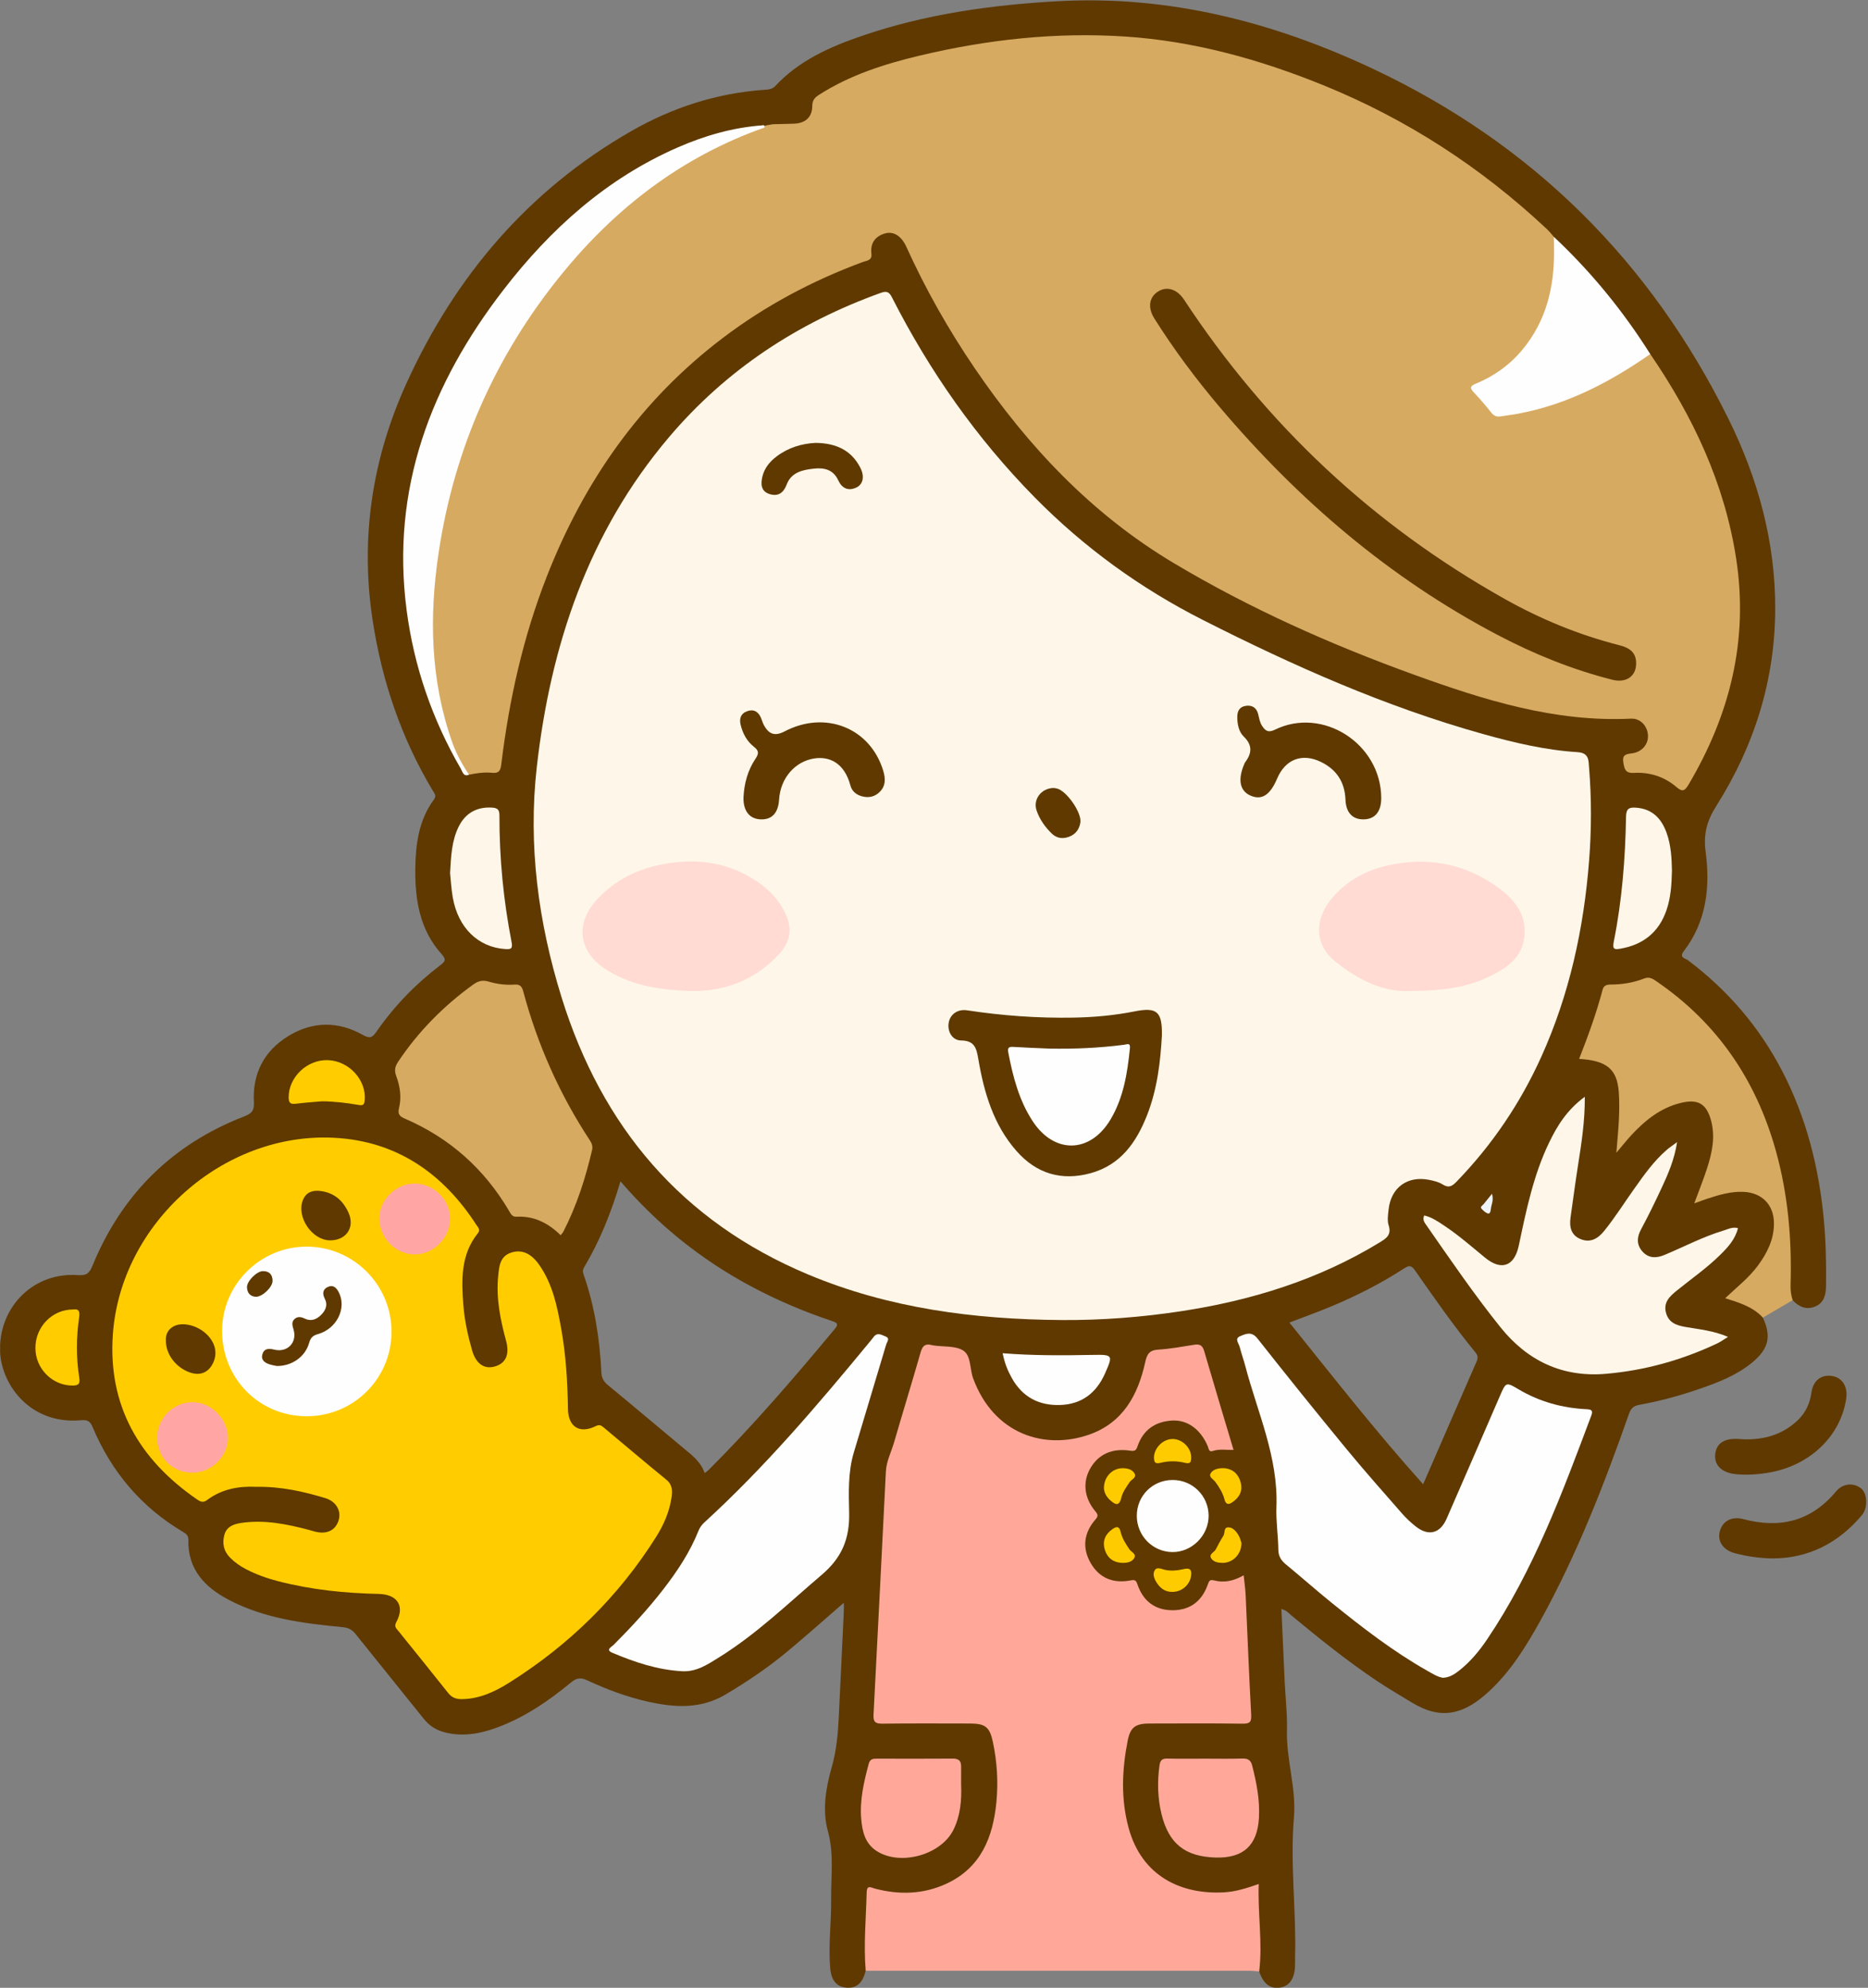 <?xml version="1.0" encoding="UTF-8"?>
<!DOCTYPE svg  PUBLIC '-//W3C//DTD SVG 1.1//EN'  'http://www.w3.org/Graphics/SVG/1.1/DTD/svg11.dtd'>
<svg version="1.1" viewBox="0 0 892 949" xmlns="http://www.w3.org/2000/svg">
<rect x="0" y="0" width="892" height="949" fill="#808080" stroke="none"/>
<defs>
<clipPath id="b">
<path d="m0.06 0.173h891.09v948.77h-891.09z"/>
</clipPath>
<clipPath id="a">
<path d="m0.06 0.173h891.09v948.77h-891.09z"/>
</clipPath>
</defs>
<g clip-path="url(#b)">
<path d="m705.02 650.19c-8.394 19.162-16.723 38.351-25.447 58.402-22.525-25.071-42.899-51.159-63.861-77.182 6.963-2.676 13.513-5.022 19.927-7.696 12.134-5.058 23.833-11.004 34.865-18.175 2.231-1.45 3.391-1.585 5.087 0.838 9.35 13.352 18.658 26.746 29.015 39.353 1.288 1.568 1.147 2.785 0.414 4.46zm-306.45-15.68c-19.274 23.179-38.914 46.025-60.269 67.34-0.454 0.453-1.025 0.79-1.828 1.397-1.799-5.355-5.925-8.433-9.874-11.714-12.165-10.11-24.23-20.342-36.45-30.386-2.014-1.656-2.849-3.425-2.977-5.915-0.816-15.847-3.139-31.436-8.412-46.475-0.475-1.353-0.63-2.402 0.152-3.719 7.508-12.639 12.966-26.171 17.369-41.064 17.973 20.913 38.51 37.35 62.084 49.986 12.485 6.692 25.476 12.212 38.896 16.694 2.64 0.882 3.282 1.482 1.309 3.856zm472.39-51.666c-2.307-25.09-8.298-49.133-19.991-71.615-10.949-21.053-26.009-38.55-44.943-52.8-1.212-0.912-4.377-1.234-2.04-4.271 10.895-14.162 12.716-30.725 10.479-47.487-1.149-8.608 0.661-14.903 5.141-21.992 18.072-28.595 27.977-59.943 28.087-93.89 0.103-32.014-8.189-62.234-22.316-90.794-37.205-75.221-93.596-131.25-169.54-167.03-47.741-22.492-97.78-35.366-151.15-32.36-31.707 1.787-62.916 6.187-93.071 16.506-15.366 5.259-30.081 11.797-41.459 23.994-1.425 1.528-3.236 1.637-5.031 1.761-22.829 1.579-44.108 8.482-63.808 19.791-49.029 28.144-83.941 69.189-107.2 120.26-16.454 36.134-22.209 74.134-16.134 113.54 4.423 28.699 13.613 55.832 28.578 80.867 0.802 1.342 2.053 2.471 0.62 4.41-7.184 9.724-8.713 21.182-8.865 32.719-0.195 14.875 2.012 29.363 12.514 40.991 2.539 2.811 1.589 3.701-0.762 5.496-11.731 8.953-21.905 19.467-30.31 31.599-1.963 2.833-3.156 3.427-6.512 1.539-11.809-6.645-23.986-6.541-35.561 0.539-11.62 7.107-17.191 17.985-16.452 31.521 0.238 4.357-1.248 5.533-4.806 6.914-34.231 13.293-58.247 37.141-72.199 71.034-1.483 3.602-2.685 4.97-6.996 4.661-20.652-1.48-36.997 14.282-37.24 34.839-0.196 16.584 13.938 36.681 38.637 34.451 2.841-0.257 4.317 0.232 5.549 3.165 8.97 21.362 23.202 38.292 43.234 50.164 1.494 0.885 2.577 1.718 2.528 3.805-0.329 13.983 7.79 22.537 19.181 28.536 16.998 8.952 35.699 11.326 54.46 13.097 2.78 0.262 4.523 1.198 6.193 3.287 10.814 13.53 21.772 26.945 32.578 40.481 2.62 3.283 5.858 5.358 9.831 6.41 8.756 2.319 17.199 0.719 25.429-2.342 13.116-4.878 24.498-12.704 35.19-21.536 2.592-2.141 4.621-2.293 7.557-0.926 9.361 4.358 19.021 7.984 29.125 10.229 12.589 2.796 24.94 3.63 36.791-3.342 10.658-6.271 20.821-13.195 30.286-21.112 8.744-7.315 17.265-14.898 26.366-22.78 0 1.885 0.052 3.162-8e-3 4.433-0.773 16.461-1.548 32.922-2.353 49.381-0.406 8.295-1.06 16.481-3.379 24.604-2.844 9.957-4.625 20.562-1.866 30.576 3.022 10.975 1.432 21.746 1.558 32.619 0.127 10.982-1.401 21.954-0.423 32.935 0.534 5.995 3.27 8.928 7.907 9.213 4.737 0.291 7.54-2.221 9.016-8.08 1.052-1.45 1.023-3.141 1.014-4.802-0.05-9.327 0.025-18.64 0.963-27.943 0.504-4.997 0.408-5.176 5.242-4.313 6.088 1.086 12.112 1.614 18.349 0.671 17.013-2.573 28.893-11.398 34.734-27.729 5.453-15.246 4.772-30.817 1.546-46.351-1.394-6.712-4.321-8.695-11.362-8.8-7.497-0.112-14.997-0.022-22.496-0.033-6.166-9e-3 -12.331 0.028-18.497-0.021-2.415-0.019-4.224-0.501-4.056-3.633 0.723-13.46 1.167-26.936 1.867-40.393 0.942-18.107 1.791-36.219 2.792-54.323 0.467-8.452-0.249-17.15 2.058-25.299 4.129-14.581 8.483-29.114 13.083-43.56 3.777-11.864 0.677-11.13 14.843-9.446 4.823 0.574 6.786 2.547 7.946 7.094 2.547 9.986 6.934 19.29 14.756 26.217 20.856 18.471 57.735 14.039 69.291-17.726 1.027-2.824 2.006-5.681 2.512-8.631 0.714-4.154 3.203-5.977 7.193-6.225 3.664-0.228 7.269-0.939 10.907-1.382 6.456-0.786 7.011-0.516 8.84 5.659 3.5 11.822 7.087 23.618 10.569 35.446 1.502 5.103 0.643 6.015-4.729 5.475-2.552-0.256-3.08-2.184-4.083-3.861-8.083-13.531-25.407-13.629-33.402-0.052-1.651 2.804-3.349 3.864-6.667 3.861-15.652-0.012-24.404 15.221-16.585 28.846 1.625 2.832 1.703 4.81 0.034 7.688-8.051 13.876 0.78 28.934 16.906 28.934 2.824 0 4.66 0.552 5.957 3.265 6.907 14.451 27.182 14.196 34.058 0.044 0.954-1.963 2.166-3.301 4.539-3.203 2.845 0.119 5.669-0.068 8.383-1.043 2.031-0.729 2.717 0.3 2.913 2.12 0.161 1.49 0.604 2.957 0.618 4.453 0.166 18.147 1.998 36.223 2.259 54.371 0.062 4.294-1.459 5.437-5.479 5.389-13.663-0.163-27.329-0.11-40.993-0.042-7.634 0.037-10.621 2.373-12.193 9.764-2.409 11.324-2.955 22.683-1.248 34.237 5.069 34.325 35.03 44.261 58.896 37.452 4.879-1.392 4.913-1.452 4.9 3.793-0.028 11.486 0.861 22.923 1.71 34.363 1.991 5.887 5.248 8.413 9.924 7.698 4.412-0.674 6.853-4.016 7.182-9.921 0.083-1.495-7e-3 -2.998 0.036-4.496 0.643-22.276-2.433-44.5-0.537-66.821 1.188-13.984-3.728-27.628-3.34-41.687 0.211-7.624-0.714-15.277-1.074-22.919-0.544-11.539-1.041-23.08-1.569-34.864 2.486 0.593 3.617 2.093 4.978 3.219 13.088 10.828 26.308 21.49 40.432 30.954 5.522 3.7 11.282 7.046 16.965 10.503 14.11 8.585 24.918 5.505 36.562-5.198 10.558-9.706 17.994-21.784 24.853-34.186 17.354-31.378 30.29-64.672 42.151-98.409 0.947-2.694 2.143-3.883 5.058-4.405 9.824-1.762 19.455-4.399 28.891-7.676 8.817-3.061 17.516-6.417 24.84-12.44 7.965-6.549 9.343-12.473 5.169-21.49-2.409-6.79-9.693-6.717-14.533-10.019 0.573-1.815 2.126-2.333 3.198-3.314 7.709-7.061 14.464-14.768 17.151-25.231 3.464-13.488-4.626-23.539-18.3-22.746-3.172 0.185-6.246 0.957-9.319 1.712-2.665 0.655-5.154 2.063-8.423 2.264 2.187-6.756 5.067-12.776 6.421-19.311 1.3-6.28 2.019-12.485-0.062-18.731-2.46-7.38-6.876-10.062-14.557-8.581-6.525 1.258-12.009 4.656-17.345 8.474-4.78 3.42-8.335 8.045-12.44 12.188 1.325-8.175 0.825-16.189 0.595-24.154-0.279-9.629-5.419-15.355-14.862-16.874-3.272-0.527-2.722-2.143-1.923-4.19 3.21-8.227 6.016-16.589 8.379-25.097 0.706-2.543 2.116-3.942 4.892-4.119 4.657-0.299 9.272-1.007 13.708-2.539 2.449-0.846 4.551-0.277 6.565 1.188 7.281 5.293 14.494 10.757 20.668 17.271 21.489 22.671 33.992 49.787 39.156 80.501 2.524 15.014 3.177 30.091 2.893 45.261-0.051 2.764-0.488 5.781 2.362 7.717 2.973 3.19 6.532 4.779 10.751 3.021 4.329-1.804 5.141-5.709 5.187-9.943 0.111-10.332-0.056-20.651-1.002-30.948" fill="#5F3900"/>
</g>
<path d="m413.39 940.85c-1.038-12.489 0.15-24.948 0.458-37.42 0.093-3.727 2.069-2.289 3.97-1.788 11.64 3.066 23.156 2.74 34.147-2.36 16.431-7.624 22.198-22.148 23.824-38.852 0.938-9.629 0.346-19.286-1.673-28.813-1.493-7.047-3.553-8.788-10.922-8.796-13.996-0.014-27.994-0.109-41.989 0.072-3.372 0.043-4.246-1.047-4.078-4.26 2.023-38.716 3.947-77.438 5.898-116.16 0.248-4.92 2.574-9.265 3.911-13.879 4.163-14.373 8.593-28.669 12.7-43.057 0.875-3.066 2.242-4.226 5.272-3.384 0.32 0.089 0.651 0.147 0.98 0.195 4.768 0.691 10.382 0.062 14.072 2.43 3.822 2.452 3.062 8.712 4.707 13.2 9.821 26.795 34.189 34.33 55.381 26.933 16.178-5.647 23.37-18.931 26.823-34.636 0.821-3.734 1.947-5.687 6.126-5.945 5.795-0.358 11.553-1.42 17.301-2.341 2.586-0.415 3.916 0.291 4.687 2.937 4.556 15.632 9.261 31.221 14.051 47.28-3.479 0.076-6.733-0.57-9.859 0.508-1.997 0.689-1.954-1.082-2.445-2.251-3.362-7.999-9.59-12.69-17.026-12.274-8.057 0.45-13.863 4.456-16.507 12.257-0.69 2.036-1.345 2.459-3.474 2.134-8.696-1.325-15.25 1.697-19.113 8.473-3.705 6.5-2.934 14.029 2.357 20.373 1.282 1.537 1.615 2.285 0.133 3.983-5.51 6.319-6.474 13.49-2.299 20.778 4.204 7.339 10.948 9.893 19.162 8.296 1.906-0.371 2.526-0.031 3.152 1.831 2.677 7.97 8.333 12.416 16.769 12.437 8.427 0.021 14.101-4.391 16.868-12.322 0.596-1.707 0.972-2.446 3.042-1.912 4.698 1.212 9.241 0.317 14.078-2.462 0.358 3.525 0.805 6.532 0.946 9.553 0.883 18.952 1.595 37.913 2.63 56.856 0.189 3.473-0.443 4.494-4.074 4.441-14.826-0.214-29.658-0.105-44.487-0.081-6.697 0.01-9.151 1.79-10.413 8.235-2.711 13.85-3.318 27.698 0.433 41.528 6.334 23.356 25.409 32.039 45.837 30.816 5.518-0.331 10.703-2.021 16.311-3.963-0.518 14.215 1.908 27.955 0.224 41.747-1.658-0.119-3.313-0.329-4.968-0.329-60.974-0.015-121.95-0.011-182.92-9e-3" fill="#FFA89A"/>
<path d="m841.8 629.05c-4.696-5.128-11.088-7.096-17.995-9.273 5.58-5.316 11.371-9.754 15.686-15.65 4.42-6.039 7.64-12.473 7.599-20.168-0.046-8.798-5.746-14.601-14.63-14.962-5.943-0.242-11.511 1.413-17.052 3.231-1.854 0.609-3.679 1.308-6.367 2.271 2.271-6.182 4.414-11.474 6.16-16.895 2.361-7.331 3.942-14.786 1.888-22.534-2.146-8.098-6.198-10.524-14.436-8.54-9.626 2.318-16.949 8.214-23.51 15.238-2.249 2.408-4.289 5.01-7.295 8.547 0.485-6.312 1.013-11.447 1.232-16.596 0.176-4.149 0.211-8.332-0.099-12.469-0.815-10.858-5.768-14.95-18.936-15.721 4.292-10.895 8.249-21.804 11.227-33.034 0.527-1.987 1.908-2.457 3.755-2.462 5.533-0.014 10.95-0.864 16.103-2.898 2.662-1.051 4.401 0.352 6.327 1.679 28.752 19.811 47.118 46.933 56.477 80.354 5.882 21.004 7.732 42.481 7.092 64.209-0.075 2.548 0.197 4.959 0.998 7.343-4.741 2.776-9.482 5.553-14.224 8.33" fill="#D7AA61"/>
<g clip-path="url(#a)" fill="#5F3900">
<path d="m832.56 687.13c9.872 0.317 18.766-2.233 26.017-9.214 3.704-3.567 5.709-8.024 6.426-13.164 0.801-5.743 4.816-8.732 10.027-7.813 4.705 0.83 7.369 5.119 6.584 10.601-2.553 17.836-17.082 31.93-36.443 35.398-5.43 0.972-10.886 1.395-16.377 0.838-6.655-0.675-10.326-4.341-9.751-9.56 0.57-5.175 4.28-7.614 11.027-7.247 0.83 0.046 1.659 0.103 2.49 0.161"/>
<path d="m846.49 744.01c-6.387-0.099-12.3-0.981-18.094-2.506-5.495-1.446-8.291-5.552-7.223-10.172 1.154-4.989 5.567-7.613 11.259-6.101 17.56 4.663 32.468 1.049 44.358-13.273 3.234-3.896 8.525-4.203 12.014-1.293 2.946 2.458 3.195 9.247 0.292 12.683-11.23 13.295-25.369 20.595-42.606 20.662"/>
</g>
<path d="m506.84 630.2c-41.59-0.319-82.339-5.558-121.03-21.78-60.282-25.275-98.455-70.475-117.65-132.27-11.126-35.823-16.051-72.703-11.834-109.96 6.572-58.058 24.611-112.04 63.128-157.47 27.332-32.239 61.471-54.641 101.14-68.904 2.927-1.053 4.038-0.376 5.332 2.164 17.959 35.251 40.432 67.325 68.222 95.531 23.555 23.907 50.392 43.345 80.383 58.538 43.098 21.834 87.094 41.395 133.76 54.417 14.752 4.116 29.673 7.657 45.002 8.619 5.567 0.35 5.24 3.922 5.521 7.412 1.191 14.791 1.166 29.606 9e-3 44.386-2.536 32.406-9.353 63.793-22.793 93.565-10.03 22.217-23.465 42.09-40.424 59.611-2.081 2.15-3.715 3.31-6.689 1.419-1.899-1.208-4.314-1.77-6.577-2.214-10.345-2.031-18.165 3.756-19.275 14.25-0.262 2.47-0.695 5.185 0.03 7.442 1.493 4.653-1.159 6.289-4.441 8.288-29.169 17.767-61.065 27.612-94.587 32.729-18.953 2.893-38.026 4.357-57.22 4.232" fill="#FEF7E9"/>
<path d="m788.03 169.04c20.443 29.841 35.584 61.881 41.068 98.014 5.881 38.748-3.078 74.262-22.815 107.57-1.827 3.082-2.964 3.504-5.747 1.12-5.798-4.966-12.787-7.195-20.348-6.754-4.076 0.238-4.503-1.882-5.015-4.94-0.58-3.463 0.901-4.032 3.946-4.377 4.979-0.564 8.099-4.438 7.809-8.754-0.294-4.393-3.651-8.044-8.159-7.826-36.268 1.749-70.052-8.88-103.45-20.951-39.812-14.388-78.435-31.602-114.81-53.301-39.137-23.346-69.754-55.779-95.217-93.267-12.46-18.344-23.368-37.577-32.517-57.794-2.247-4.966-5.988-7.483-10-6.381-4.803 1.32-7.264 4.649-6.667 9.694 0.394 3.321-2.153 3.274-4.015 3.962-24.042 8.876-46.449 20.76-66.899 36.254-39.177 29.684-66.23 68.336-84.042 113.79-11.35 28.965-18.072 59.079-21.794 89.888-0.394 3.257-1.349 4.267-4.493 3.947-3.654-0.371-7.297 0.184-10.894 0.907-1.696-0.643-2.402-2.138-3.291-3.57-9.027-14.55-12.16-30.825-13.888-47.485-4.182-40.315 3.086-78.965 17.96-116.26 15.518-38.915 38.333-73.057 69.681-101.08 18.624-16.65 39.49-29.947 62.847-39.138 2.201-0.867 4.492-1.181 6.733-1.769 1.553-0.829 3.305-0.867 4.977-1.225 3.326-0.085 6.652-0.161 9.977-0.256 5.529-0.159 8.891-3.039 8.913-8.527 0.011-2.911 1.403-4.116 3.436-5.41 14.653-9.329 30.913-14.529 47.628-18.522 32.384-7.735 65.275-11.348 98.468-9.15 32.728 2.167 64.111 10.9 94.476 23.227 39.913 16.203 75.42 39.263 106.8 68.722 1.201 1.127 2.215 2.452 3.315 3.685 2.438 5.438 1.554 11.213 1.005 16.719-1.358 13.625-5.481 26.323-14.325 37.204-5.692 7.002-12.721 12.179-20.698 16.121-2.975 1.471-3.699 2.572-1.304 5.437 8.006 9.578 7.931 9.769 20.172 7.234 19.687-4.076 37.403-12.729 54.15-23.608 2.138-1.389 3.955-3.746 7.027-3.147" fill="#D7AA61"/>
<path d="m122.2 709.82c-7.895-0.366-16.195 0.921-23.328 6.326-1.994 1.512-3.374 0.661-4.903-0.394-27.582-19.021-42.496-44.828-40.072-78.773 3.787-53.035 52.66-96.546 105.64-93.797 29.705 1.541 51.96 16.852 67.938 41.597 0.732 1.133 2.112 2.242 0.731 3.955-8.238 10.218-7.875 22.269-6.946 34.306 0.563 7.3 2.139 14.484 4.143 21.543 1.803 6.347 5.654 9.154 10.646 7.847 5.447-1.426 7.404-5.714 5.619-12.284-2.761-10.16-4.85-20.423-3.773-31.027 0.453-4.453 0.807-9.285 6.038-11.06 5.15-1.748 9.665 0.239 13.586 5.854 6.369 9.121 8.558 19.755 10.467 30.414 2.266 12.646 3.029 25.438 3.22 38.276 0.129 8.603 5.536 12.036 13.203 8.263 1.824-0.898 2.657-0.388 3.852 0.613 9.957 8.344 19.873 16.739 29.937 24.952 2.981 2.434 2.938 5.404 2.456 8.583-1.012 6.688-3.644 12.827-7.199 18.486-18.015 28.686-41.649 51.802-70.255 69.801-6.892 4.336-14.3 7.849-22.84 7.878-2.734 9e-3 -4.664-0.801-6.392-2.985-7.854-9.928-15.854-19.738-23.781-29.608-0.974-1.213-2.107-2.034-0.921-4.226 4.149-7.668 0.465-13.206-8.427-13.402-16.181-0.356-32.217-1.991-47.932-6.047-5.326-1.375-10.503-3.203-15.405-5.749-2.828-1.47-5.398-3.266-7.65-5.542-3.144-3.178-3.822-7.036-2.645-11.081 1.135-3.902 4.68-5.008 8.221-5.515 10.947-1.566 21.539 0.587 32.051 3.35 0.965 0.254 1.917 0.561 2.882 0.814 5.553 1.458 9.749-0.485 11.29-5.218 1.478-4.536-1.05-9.157-6.294-10.749-10.54-3.198-21.243-5.598-33.16-5.401" fill="#fc0"/>
<path d="m689 801c-2.697-0.467-5.09-2.026-7.53-3.409-16.284-9.225-31.026-20.64-45.533-32.36-7.381-5.963-14.478-12.276-21.813-18.298-2.334-1.915-3.66-3.891-3.698-7.108-0.08-6.816-1.173-13.647-0.911-20.435 0.916-23.777-9.047-45.063-14.883-67.293-0.801-3.052-1.914-6.024-2.667-9.087-0.412-1.677-2.584-3.913 0.161-5.075 2.708-1.147 5.496-2.516 8.32 1.064 13.919 17.647 28.02 35.155 42.299 52.512 8.669 10.538 17.738 20.747 26.721 31.023 1.962 2.245 4.186 4.311 6.521 6.169 6.073 4.832 11.661 3.482 14.798-3.676 8.542-19.488 16.962-39.03 25.426-58.553 2.927-6.751 2.924-6.757 9.037-3.142 9.945 5.882 20.766 8.854 32.238 9.429 2.49 0.124 3.311 0.573 2.361 3.103-13.849 36.902-27.507 73.892-49.779 106.86-3.742 5.539-8.01 10.659-13.292 14.82-2.221 1.75-4.599 3.319-7.776 3.451" fill="#FEFEFE"/>
<path d="m756.77 523.61c0.076 11.957-1.642 22.431-3.276 32.922-1.279 8.215-2.365 16.46-3.536 24.693-0.644 4.522 0.238 8.525 4.866 10.363 4.714 1.873 8.243-0.28 11.26-4.014 5.137-6.36 9.477-13.269 14.197-19.916 4.723-6.65 9.408-13.35 15.648-18.731 1.332-1.149 2.818-2.12 4.923-3.687-1.327 8.452-4.32 15.279-7.466 22.021-3.092 6.629-6.291 13.22-9.763 19.655-2.087 3.868-2.137 7.418 0.706 10.605 2.917 3.271 6.62 3.22 10.526 1.585 9.352-3.913 18.359-8.671 28.103-11.617 2.163-0.653 4.285-1.877 6.95-1.165-1.288 5.331-4.782 9.087-8.412 12.692-6.4 6.354-13.839 11.467-20.813 17.136-3.32 2.699-6.409 5.491-5.179 10.424 1.208 4.845 4.945 6.167 9.31 6.924 6.638 1.15 13.429 1.769 20.351 4.748-2.111 1.283-3.581 2.368-5.202 3.132-16.856 7.951-34.585 12.903-53.134 14.494-20.694 1.774-37.405-6.138-50.304-22.188-12.626-15.712-23.982-32.36-35.494-48.887-0.846-1.214-1.826-2.416-0.966-4.525 3.566 0.79 6.512 2.836 9.456 4.787 6.954 4.609 13.218 10.108 19.652 15.392 7.75 6.365 13.986 4.092 16.075-5.811 3.537-16.764 6.966-33.564 14.469-49.15 3.904-8.111 8.593-15.66 17.053-21.882" fill="#FEF7E9"/>
<path d="m325.5 797.85c-11.609-0.667-22.459-4.317-33.057-8.782-3.483-1.467-0.378-2.834 0.576-3.791 8.352-8.377 16.373-17.043 23.622-26.4 6.745-8.706 12.823-17.828 16.922-28.122 0.64-1.608 1.596-2.853 2.84-3.991 28.706-26.252 53.851-55.769 78.533-85.709 0.741-0.898 1.503-1.783 2.188-2.723 1.842-2.528 4.025-0.937 5.844-0.239 2.151 0.825 0.571 2.55 0.205 3.78-5.124 17.197-10.336 34.366-15.468 51.56-2.804 9.394-2.438 19.228-2.224 28.727 0.279 12.426-3.446 21.459-13.085 29.662-15.965 13.588-31.044 28.215-48.949 39.355-5.479 3.409-10.947 7.146-17.947 6.673" fill="#FEFEFE"/>
<path d="m267.71 589.7c-5.946-5.848-12.746-9.27-21.084-8.83-2.137 0.113-2.755-1.45-3.6-2.88-11.793-19.967-28.263-34.682-49.567-43.885-2.459-1.062-3.68-2.004-2.922-5.082 1.257-5.107 0.532-10.314-1.292-15.195-0.985-2.636-0.725-4.545 0.816-6.856 9.72-14.575 21.814-26.787 36.004-37.007 2.36-1.7 4.493-2.175 7.38-1.316 3.973 1.183 8.17 1.709 12.337 1.392 2.596-0.197 3.486 1.048 4.066 3.214 6.806 25.415 17.362 49.16 31.821 71.153 0.951 1.447 1.474 2.862 1.052 4.668-3.151 13.476-7.35 26.576-13.707 38.918-0.287 0.559-0.77 1.017-1.304 1.706" fill="#D7AA61"/>
<path d="m365.07 60.881c-39.265 13.843-71.01 38.189-97.031 70.224-31.543 38.834-51.129 83.167-58.563 132.61-4.599 30.589-3.997 61.049 6.476 90.672 1.95 5.513 4.765 10.609 8.016 15.463-2.713 1.117-3.072-1.374-3.869-2.747-13.701-23.599-22.457-49.024-25.955-75.991-7.498-57.794 11.6-107.86 46.377-152.87 22.387-28.973 49.075-52.978 83.063-67.838 12.867-5.626 26.257-9.504 40.353-10.55 0.942-0.276 1.227 0.169 1.133 1.031" fill="#FEFEFE"/>
<path d="m788.03 169.04c-19.26 13.422-39.753 24.117-63.102 28.465-2.771 0.516-5.58 0.828-8.362 1.285-1.794 0.294-3.113-0.151-4.325-1.665-2.7-3.371-5.507-6.672-8.478-9.805-1.928-2.033-1.851-2.974 0.858-4.094 8.739-3.613 16.293-8.971 22.35-16.278 11.398-13.751 15.276-29.932 15.107-47.386-0.021-2.161-0.05-4.321-0.075-6.482 17.772 16.655 33.039 35.371 46.027 55.96" fill="#FEFEFE"/>
<path d="m458.95 851.76c0.299 7.511-0.261 14.93-3.68 21.826-5.964 12.032-25.451 17.393-36.724 10.06-5.471-3.559-6.782-9.288-7.292-15.146-0.787-9.061 1.259-17.812 3.597-26.503 0.574-2.135 1.893-2.404 3.695-2.4 12.133 0.023 24.266 0.063 36.398-0.028 2.736-0.02 4.031 1.005 4.01 3.73-0.021 2.82-4e-3 5.641-4e-3 8.461" fill="#FFA89A"/>
<path d="m575.41 839.6c5.984-1e-3 11.972 0.121 17.951-0.057 2.634-0.079 3.936 0.857 4.575 3.368 2.093 8.233 3.728 16.492 3.22 25.073-0.773 13.022-7.457 19.192-20.621 18.82-14.601-0.411-22.424-6.574-25.89-20.729-1.873-7.651-2.057-15.414-0.967-23.251 0.357-2.568 1.323-3.321 3.779-3.267 5.982 0.133 11.968 0.043 17.953 0.043" fill="#FFA89A"/>
<path d="m214.92 416.82c0.444-8.292 0.828-15.436 4.035-22.033 3.255-6.693 8.853-9.728 16.207-9.214 2.608 0.182 3.332 1.245 3.326 3.715-0.047 20.325 1.903 40.478 5.792 60.417 0.64 3.284-0.318 3.569-3.109 3.379-12.811-0.876-22.388-10.106-24.945-24.519-0.752-4.239-0.966-8.573-1.306-11.745" fill="#FEF7E9"/>
<path d="m798.38 415.66c-0.147 6.812-0.582 12.932-2.593 18.816-3.622 10.6-11.141 16.571-22.066 18.442-2.486 0.426-3.889 0.484-3.16-3.14 3.974-19.739 5.542-39.756 5.896-59.858 0.063-3.585 1.185-4.57 4.602-4.343 7.892 0.523 12.287 5.125 14.782 12.077 2.164 6.028 2.413 12.343 2.539 18.006" fill="#FEF7E9"/>
<path d="m478.78 646.04c14.682 1.184 28.932 1.055 43.185 0.801 9.456-0.169 9.564 0.1 5.73 8.788-4.14 9.381-11.137 14.786-21.459 15.13-10.118 0.337-18.011-3.801-23.046-12.824-1.943-3.482-3.488-7.117-4.41-11.895" fill="#FEFEFE"/>
<path d="m542.84 723.62c0.015-9.525 7.532-17.038 17.074-17.066 9.49-0.027 17.129 7.504 17.224 16.981 0.096 9.464-8.014 17.586-17.408 17.435-9.417-0.151-16.904-7.842-16.89-17.35" fill="#FEFEFE"/>
<path d="m34.881 625.16c2.841-0.441 3.307 1.009 2.903 3.806-1.386 9.583-1.452 19.213 0.069 28.785 0.478 3.004-0.468 3.737-3.299 3.728-9.598-0.03-17.605-8.043-17.652-17.884-0.049-10.095 7.977-18.452 17.979-18.435" fill="#fc0"/>
<path d="m153.77 525.77c-4.122 0.371-8.259 0.628-12.361 1.154-2.462 0.316-3.555-0.115-3.574-2.96-0.066-9.699 8.833-18.249 18.84-17.836 10.089 0.416 18.361 9.579 17.48 19.16-0.209 2.271-0.85 2.59-3.053 2.206-5.71-0.998-11.484-1.661-17.332-1.724" fill="#fc0"/>
<path d="m551.03 695.78c0.121-4.812 4.679-9.02 9.289-8.787 4.516 0.229 8.568 4.442 8.503 8.851-0.028 1.863-0.225 3.218-2.853 2.557-3.893-0.98-7.956-1.012-11.832-0.021-2.965 0.758-3.034-0.823-3.107-2.6" fill="#FDCB00"/>
<path d="m584.05 700.91c4.244 0.14 7.19 2.453 8.376 6.788 1.099 4.02-0.534 7.107-3.838 9.408-1.879 1.31-3.193 1.382-3.894-1.344-0.79-3.071-2.502-5.743-4.372-8.318-0.913-1.257-3.215-2.284-2.257-3.995 1.066-1.905 3.39-2.518 5.985-2.539" fill="#FDCB00"/>
<path d="m527.14 710.21c0.147-5.343 4.059-9.17 8.708-9.266 2.269-0.046 4.542 0.426 5.78 2.294 1.442 2.174-1.314 2.985-2.205 4.334-1.562 2.365-3.315 4.686-3.963 7.415-1.107 4.663-3.233 3.087-5.436 1.132-1.949-1.729-2.897-3.999-2.884-5.909" fill="#FECB00"/>
<path d="m536.15 746.13c-4.582-0.046-7.557-2.452-8.702-6.719-1.048-3.91 0.471-7.145 3.836-9.443 1.877-1.282 3.176-1.465 3.835 1.355 0.72 3.077 2.436 5.749 4.22 8.377 0.903 1.329 3.574 2.186 2.175 4.315-1.114 1.695-3.264 2.151-5.364 2.115" fill="#FDCB00"/>
<path d="m559.94 759.98c-3.338 0.113-5.749-1.595-7.473-4.199-1.198-1.81-2.264-4.171-1.077-6.112 1.146-1.873 3.389-0.496 5.068-0.17 3.036 0.589 5.981 0.252 8.9-0.433 3.252-0.764 3.816 0.854 3.373 3.502-0.703 4.197-4.524 7.402-8.791 7.412" fill="#FECB00"/>
<path d="m592.82 736.62c7e-3 5.499-4.218 9.552-9.038 9.517-2.072-0.015-4.24-0.39-5.354-2.09-1.379-2.106 1.369-2.896 2.117-4.359 1.127-2.2 2.301-4.386 3.622-6.472 0.845-1.336 0.129-3.908 2.144-4.04 2.269-0.15 3.873 1.778 5.009 3.61 0.843 1.36 1.197 3.024 1.5 3.834" fill="#FECB00"/>
<path d="m712.46 569.91c0.913 3.434-0.368 5.188-0.53 7.118-0.081 0.965-0.347 2.483-1.257 2.325-1.137-0.199-2.239-1.252-3.108-2.17-1.036-1.096 0.349-1.624 0.874-2.298 1.092-1.402 2.231-2.768 4.021-4.975" fill="#EFF4F9"/>
<path d="m328.87 473.11c-14.22-0.613-28.09-2.587-40.282-10.8-12.45-8.386-13.807-21.607-3.629-32.778 8.787-9.645 19.836-14.863 32.435-17.117 15.793-2.824 30.746-0.625 44.218 8.469 5.693 3.844 10.381 8.838 13.395 15.152 3.521 7.374 2.441 13.691-3.18 19.689-11.637 12.416-26.072 17.851-42.957 17.385" fill="#FFDBD4"/>
<path d="m674.04 473.11c-12.615 0.866-25.199-4.92-36.474-14.115-10.498-8.562-10.298-21.466 0.652-32.619 8.718-8.879 19.568-13.036 31.919-14.494 17.072-2.016 32.29 2.239 45.849 12.28 7.231 5.355 12.752 12.358 12.03 22.174-0.83 11.272-9.257 16.382-18.134 20.472-10.549 4.86-21.932 6.207-35.842 6.302" fill="#FFDBD4"/>
<path d="m554.83 494.26c-0.7 12.605-2.206 25.649-7.044 38.021-5.091 13.021-12.642 23.897-27.069 27.831-13.823 3.769-25.727 0.21-35.194-10.468-11.102-12.523-15.632-28.009-18.357-44.027-0.898-5.277-1.785-8.799-8.247-8.885-4.188-0.056-6.547-4.214-5.929-8.306 0.626-4.139 4.256-6.782 8.788-6.092 16.804 2.562 33.699 3.788 50.689 3.493 9.817-0.171 19.588-1.044 29.234-2.963 10.706-2.129 13.304-0.013 13.129 11.396" fill="#5F3900"/>
<path d="m355.03 380.61c0.343-6.606 2.017-12.847 5.717-18.354 1.586-2.36 1.769-3.794-0.688-5.7-3.364-2.61-5.344-6.279-6.382-10.46-0.754-3.04 0.055-5.405 2.967-6.511 3.159-1.2 5.5 0.084 6.775 3.223 0.437 1.077 0.758 2.211 1.292 3.236 2.397 4.606 5.381 5.526 9.944 3.136 19.471-10.195 40.862-1.693 47.086 18.735 1.119 3.671 1.301 7.281-1.735 10.224-2.328 2.257-5.132 2.874-8.306 2.054-2.828-0.731-4.885-2.448-5.605-5.159-2.883-10.851-10.048-14.047-17.26-12.941-9.296 1.427-16.181 9.488-16.809 19.625-0.401 6.485-3.49 9.737-8.974 9.447-5.26-0.278-8.197-4.144-8.022-10.555" fill="#5F3900"/>
<path d="m659.56 381.02c0.014 6.24-2.775 9.83-7.87 10.131-5.494 0.325-8.95-2.873-9.199-9.334-0.329-8.548-4.335-14.514-11.852-18.126-8.951-4.301-16.914-1.138-20.781 7.992-3.342 7.891-7.311 10.457-12.646 8.176-5.175-2.212-6.269-7.592-3.063-15.076 0.131-0.306 0.248-0.631 0.444-0.892 3.244-4.308 3.546-8.148-0.728-12.297-2.344-2.274-3.026-5.832-3.043-9.275-0.014-2.86 1.053-4.877 4.06-5.34 3.152-0.485 5.19 1.026 5.925 4.005 0.479 1.942 0.773 3.931 1.895 5.615 1.489 2.233 2.87 3.341 6.06 1.776 22.902-11.235 50.74 6.76 50.798 32.645" fill="#5F3900"/>
<path d="m389.52 211.44c9.564 0.133 16.958 3.368 21.305 11.874 2.127 4.162 1.346 7.975-2.013 9.49-3.953 1.782-6.864 0.143-8.545-3.512-2.386-5.186-6.78-6.092-11.641-5.564-5.352 0.581-10.774 1.742-12.963 7.572-1.505 4.006-4.033 5.778-7.991 4.633-4.362-1.261-4.499-4.865-3.588-8.527 1.004-4.037 3.542-7.083 6.815-9.543 5.638-4.236 12.073-6.123 18.621-6.423" fill="#5F3900"/>
<path d="m503.08 376.18c0.28 0.043 0.942 0.098 1.582 0.249 4.667 1.098 11.973 11.583 11.228 16.259-0.5 3.142-2.177 5.527-5.234 6.726-3.039 1.192-5.988 0.862-8.334-1.392-3.243-3.116-5.88-6.818-7.33-11.066-1.813-5.314 2.187-10.631 8.088-10.776" fill="#5F3900"/>
<path d="m781.28 316.68c0.044 6.171-4.757 9.518-11.411 7.832-19.125-4.846-37.289-12.216-54.717-21.372-51.728-27.176-95.184-64.475-132.8-108.88-11.315-13.36-21.763-27.362-31.106-42.174-3.24-5.138-2.597-9.998 1.528-12.768 4.269-2.866 9.259-1.376 12.659 3.79 39.449 59.943 90.376 107.62 152.95 142.76 17.325 9.729 35.616 17.277 54.92 22.179 4.661 1.184 8.003 3.279 7.976 8.64" fill="#5F3900"/>
<path d="m146.3 676.13c-22.587-0.081-40.309-18.075-40.246-40.862 0.061-22.139 18.373-40.241 40.579-40.116 22.409 0.127 40.517 18.521 40.322 40.961-0.193 22.259-18.317 40.098-40.655 40.017" fill="#FEFEFE"/>
<path d="m214.93 581.77c-0.068 9.167-7.763 17.015-16.776 17.109-9.206 0.096-17.079-7.927-17.011-17.334 0.066-9.003 8.105-16.697 17.251-16.508 8.931 0.184 16.601 7.945 16.536 16.733" fill="#FFA6A4"/>
<path d="m91.717 703.07c-9.476-0.056-16.726-7.375-16.661-16.818 0.065-9.241 7.66-16.817 16.877-16.836 8.919-0.018 16.862 7.991 16.873 17.016 0.012 8.998-7.892 16.693-17.089 16.638" fill="#FFA6A4"/>
<path d="m157.57 592.15c-8.557-0.065-16.031-11.041-12.997-19.057 1.406-3.713 4.333-4.887 7.93-4.551 6.749 0.63 11.29 4.453 13.954 10.5 3.083 6.998-1.167 13.167-8.887 13.108" fill="#5F3900"/>
<path d="m79.218 640.16c-0.185-2.9 0.844-5.227 3.351-6.761 3.971-2.43 11.02-0.987 15.629 3.145 4.453 3.992 5.809 9.108 3.678 13.873-2.179 4.872-6.355 6.597-11.441 4.725-6.568-2.416-11.223-8.633-11.217-14.982" fill="#5F3900"/>
<path d="m500.94 500.6c12.004 0.248 23.966-0.29 35.877-1.828 1.398-0.18 3.029-1.148 2.733 1.747-1.208 11.819-3.041 23.47-9.23 33.889-9.688 16.308-26.895 16.674-37.253 0.79-6.48-9.937-9.385-21.183-11.585-32.679-0.47-2.457 0.334-2.847 2.503-2.712 5.646 0.352 11.303 0.54 16.955 0.793" fill="#FEFEFE"/>
<path d="m132.16 652.13c-0.613-0.136-2.095-0.353-3.502-0.802-2.238-0.715-4.098-2.074-3.389-4.687 0.775-2.86 2.956-2.995 5.596-2.333 6.381 1.601 11.167-3.388 9.3-9.605-0.553-1.84-1.099-3.615 0.558-5.058 1.421-1.238 3.078-0.966 4.674-0.189 3.199 1.559 5.856 0.46 8.091-1.872 2.087-2.176 3.142-4.67 1.553-7.688-1.327-2.521-0.744-4.72 1.934-5.664 2.549-0.899 3.962 0.965 4.962 3.06 3.565 7.466-1.193 17.073-10.043 19.59-2.6 0.74-3.604 1.797-4.335 4.378-1.832 6.471-8.214 10.977-15.399 10.87" fill="#5F3900"/>
<path d="m122.24 619.11c-2.541-0.149-4.25-1.624-4.294-4.651-0.041-2.848 4.651-7.546 7.524-7.605 3.086-0.064 4.63 1.588 4.686 4.577 0.055 2.911-4.586 7.57-7.916 7.679" fill="#5F3900"/>
</svg>
